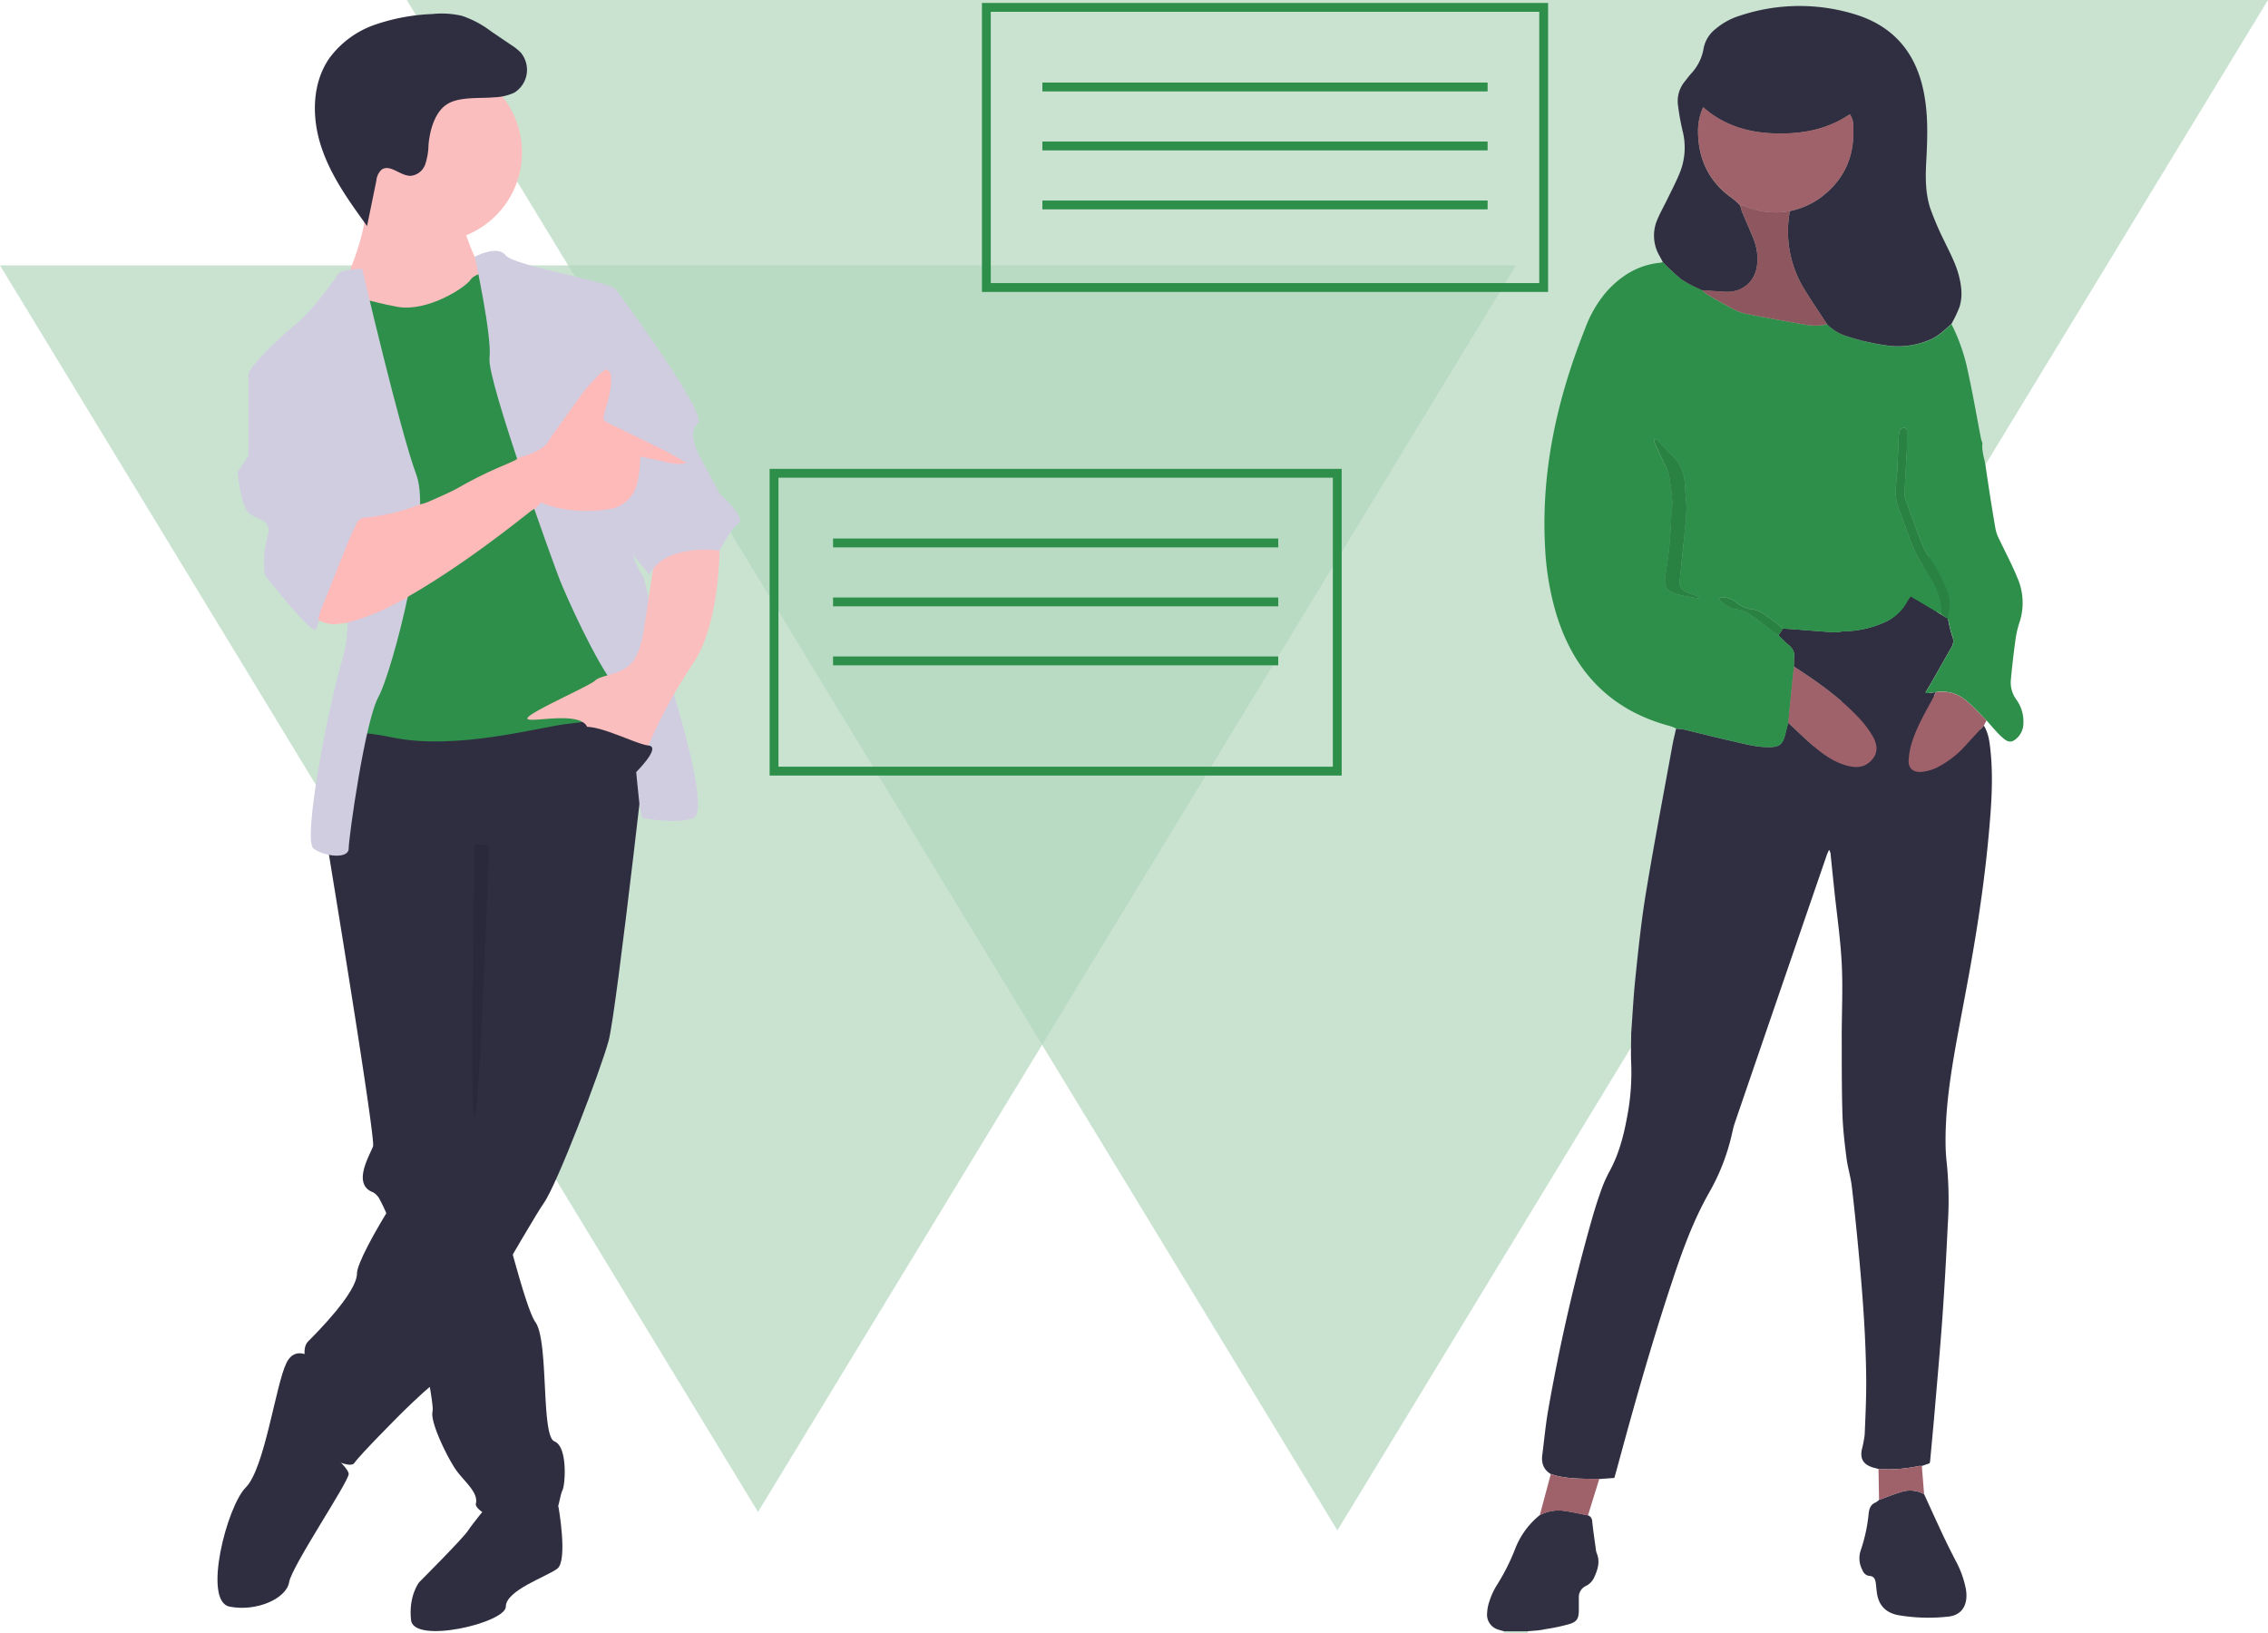<?xml version="1.0" encoding="UTF-8"?> <svg xmlns="http://www.w3.org/2000/svg" viewBox="0 0 769.14 553.64"><defs><style>.cls-1{fill:#9f616a;}.cls-2{fill:#2e8f4a;}.cls-3{fill:#302f42;}.cls-4,.cls-5{fill:#b4d7be;}.cls-4{opacity:0.7;}.cls-6{fill:#302f41;}.cls-7{fill:#313042;}.cls-8{fill:#298142;}.cls-9{fill:#8e575f;}.cls-10{fill:#fbbebe;}.cls-11{fill:#2f2e41;}.cls-12{fill:#d0cde1;}.cls-13{isolation:isolate;opacity:0.1;}.cls-14{fill:#feb9b9;}.cls-15{fill:none;stroke:#2e8f4a;stroke-miterlimit:10;stroke-width:3px;}</style></defs><g id="Layer_2" data-name="Layer 2"><g id="Layer_1-2" data-name="Layer 1"><polygon class="cls-1" points="572.87 34.5 632 33 636.94 115.42 616 117 579 112 572.87 105.37 569 81 573 51 572.87 34.5"></polygon><polygon class="cls-2" points="552 144 587 143 608 211 593.73 222.47 554.12 202.89 552 144"></polygon><polygon class="cls-2" points="636.94 139.26 648.62 139.26 666.55 215.46 654 204 631 157 636.94 139.26"></polygon><polygon class="cls-2" points="602.97 209.01 604.69 215.46 644 218 652.07 206.56 656.88 209.81 656.88 206.63 645 198 602.97 209.01"></polygon><polygon class="cls-3" points="579 219 654.43 234.95 672.6 248.18 671 275 592 269 568.75 249.88 579 219"></polygon><polygon class="cls-4" points="0 90 514.12 90 257.06 512.74 0 90"></polygon><polygon class="cls-4" points="137.94 0 769.14 0 453.54 519 137.94 0"></polygon><path class="cls-5" d="M510,553.64a1.55,1.55,0,0,0,0-.43l8.12,0a.73.73,0,0,0,0,.46Z"></path><path class="cls-3" d="M525.91,499.87c-2.5-1.5-3.24-3.76-2.87-6.53.66-5.07,1.11-10.17,2-15.2a643.13,643.13,0,0,1,14.79-64.6q1.54-5.42,3.45-10.71a46.93,46.93,0,0,1,2.8-6.07c3-5.64,4.57-11.73,5.71-17.95a79.53,79.53,0,0,0,1.39-18.35c-.17-3.35,0-6.71,0-10.07.48-6.43.79-12.89,1.48-19.3,1-9.6,2-19.21,3.59-28.72,2.74-16.6,5.91-33.12,8.92-49.67.34-1.88.82-3.73,1.23-5.6a22.23,22.23,0,0,1,2.6.3c5.35,1.26,10.67,2.65,16,3.84,4.27.95,8.49,2.2,12.93,2.14,3.53,0,4.65-.92,5.48-4.37.32-1.31.67-2.61,1-3.91,3,2.76,5.88,5.62,9,8.25,3.35,2.85,7,5.31,11.36,6.4,3.21.8,6.12.29,8.26-2.31s1.4-5.62-.21-8.25a35.14,35.14,0,0,0-4.34-5.68c-6.48-6.92-14.17-12.34-22.09-17.45a21.09,21.09,0,0,1,0-3.08c.3-2-.61-3.27-2.08-4.43-1.16-.93-2.17-2.05-3.24-3.09l1.58-2.3,2.85.18c4.84.36,9.67.78,14.51,1.08,1.18.07,2.37-.31,3.56-.34a34.43,34.43,0,0,0,13-2.83,15.82,15.82,0,0,0,8.21-7.31,18.68,18.68,0,0,1,1.14-1.71c1,.59,1.89,1.09,2.76,1.61l7.58,4.53,2.35,1.44a46.54,46.54,0,0,0,1.4,5.79,4.12,4.12,0,0,1-.19,3.85c-2.27,4-4.49,7.92-6.75,11.87-.66,1.16-1.36,2.28-2.27,3.79l3.74-.37c-.71,1.33-1.41,2.67-2.14,4-2.41,4.4-4.82,8.81-6.26,13.65a25,25,0,0,0-.91,5.37c-.18,2.7,1.38,4.3,4.62,4a15.46,15.46,0,0,0,5-1.46A33.55,33.55,0,0,0,667,252.36c1.94-2.09,3.85-4.2,5.78-6.31,1.72,2.83,2,6,2.32,9.2.88,9.18.19,18.36-.64,27.5-1.25,13.84-3.22,27.59-5.59,41.28-1.72,10-3.7,19.93-5.5,29.9-2,11.24-3.7,22.53-3.57,34a62.06,62.06,0,0,0,.42,6.68,126.63,126.63,0,0,1,.3,21.06q-.71,15.44-1.78,30.86c-.77,10.75-1.74,21.49-2.66,32.23-.47,5.49-1,11-1.5,16.46,0,.31-.11.61-.18,1l-2.67.92a5,5,0,0,0-1,0,48.14,48.14,0,0,1-13.7,1c-.77-.21-1.56-.37-2.31-.64-2.82-1-3.88-2.81-3.36-5.76a42.77,42.77,0,0,0,1-5.16c.27-6.38.58-12.76.52-19.15-.14-13.42-1.09-26.82-2.32-40.18-.76-8.28-1.58-16.54-2.55-24.79-.38-3.32-1.41-6.55-1.83-9.87-.62-4.91-1.21-9.84-1.36-14.78-.26-8.54-.22-17.09-.24-25.64s.43-16.95,0-25.39-1.69-17-2.58-25.51q-.6-5.72-1.18-11.44a2.86,2.86,0,0,0-.54-1.62c-.27.6-.58,1.2-.79,1.82q-15.62,45.39-31.18,90.8c-.59,1.72-.89,3.55-1.35,5.33a71.72,71.72,0,0,1-7.19,18c-5.47,9.56-9.19,19.82-12.63,30.21-7,21-13,42.26-18.76,63.59-.29,1.07-.6,2.12-.92,3.24l-5.16.37C536.83,501.4,531.26,501.69,525.91,499.87Z"></path><path class="cls-2" d="M658.3,208.37l-7.58-4.53c-.87-.52-1.75-1-2.76-1.61a18.68,18.68,0,0,0-1.14,1.71,15.82,15.82,0,0,1-8.21,7.31,34.43,34.43,0,0,1-13,2.83c-1.19,0-2.38.41-3.56.34-4.84-.3-9.67-.72-14.51-1.08l-2.85-.18c-1.25-1-2.45-2.06-3.75-3-2.16-1.48-4.19-3.31-6.94-3.59a9.91,9.91,0,0,1-5.17-2.3,8.51,8.51,0,0,0-4.38-1.73,5.15,5.15,0,0,0-1.68.48c1.88,2,3.76,3.27,6.14,3.55a11.26,11.26,0,0,1,5.42,2.34c1.55,1.12,3,2.32,4.57,3.46s2.81,2,4.21,3.05c1.07,1,2.08,2.16,3.24,3.09,1.47,1.16,2.38,2.44,2.08,4.43a21.09,21.09,0,0,0,0,3.08c-.24,2.11-.49,4.22-.7,6.33q-.64,6.35-1.25,12.71c-.33,1.3-.68,2.6-1,3.91-.83,3.45-1.95,4.33-5.48,4.37-4.44.06-8.66-1.19-12.93-2.14-5.36-1.19-10.68-2.58-16-3.84a22.23,22.23,0,0,0-2.6-.3,15.94,15.94,0,0,0-2-.8c-20.7-5.47-33.25-19.05-39.06-39.3a95.78,95.78,0,0,1-3.44-21.48c-1.38-25.71,4.08-50.15,13.52-73.89A40.64,40.64,0,0,1,545,98.7c4.86-5.31,10.65-8.88,18-9.6a6,6,0,0,0,.93-.23,75.72,75.72,0,0,0,6.22,5.82,41.56,41.56,0,0,0,6.08,3.25l1,.49,0,0a15.49,15.49,0,0,0,2,1.62c3,1.72,5.94,3.44,9,5a15.77,15.77,0,0,0,4.28,1.44c5.86,1.15,11.74,2.21,17.62,3.27,3.14.57,6.29,1.1,9.47.17a16.29,16.29,0,0,0,7.13,4.23,76.9,76.9,0,0,0,14.21,3.17,27.27,27.27,0,0,0,14-2.26c2.69-1.21,4.69-3.28,6.87-5.13a63.84,63.84,0,0,1,5.6,16.23c1.65,7.47,2.93,15,4.39,22.53a12,12,0,0,0,.5,1.54c-.33,2.76.72,5.33,1.1,8q1.53,10.65,3.35,21.26a15.3,15.3,0,0,0,1.43,3.77c2,4.18,4.16,8.26,5.91,12.53a21.16,21.16,0,0,1,.8,15.19A32.86,32.86,0,0,0,683.5,217c-.61,4.5-1.15,9-1.56,13.53a9.76,9.76,0,0,0,1.88,6.74,12.72,12.72,0,0,1,2.35,8.37,6.83,6.83,0,0,1-2.33,4.82c-1.42,1.26-2.55,1.37-4.08.22a22.85,22.85,0,0,1-2.76-2.63c-1.14-1.22-2.22-2.5-3.33-3.75-2.32-2.29-4.49-4.75-7-6.82a12.5,12.5,0,0,0-10.1-2.77l-3.74.37c.91-1.51,1.61-2.63,2.27-3.79,2.26-3.95,4.48-7.92,6.75-11.87a4.12,4.12,0,0,0,.19-3.85,46.54,46.54,0,0,1-1.4-5.79,13.73,13.73,0,0,1,.21-2.14,12.19,12.19,0,0,0-.69-7.72,57.1,57.1,0,0,0-5.75-10.73,27.85,27.85,0,0,1-2.66-4.8c-1.89-4.83-3.62-9.72-5.38-14.6a5.76,5.76,0,0,1-.5-2.08c.2-4.77.47-9.53.72-14.3,0-.08.06-.15.06-.23,0-2.39.1-4.79.06-7.18a1.27,1.27,0,0,0-.81-.95,1.74,1.74,0,0,0-1.38.54,4.5,4.5,0,0,0-.58,2c-.21,4-.33,8-.52,11.93-.06,1.19-.3,2.37-.35,3.56-.13,3-.48,6,.69,9,1.33,3.33,2.45,6.75,3.73,10.1a52.53,52.53,0,0,0,2.7,6.36c1.4,2.59,3.2,5,4.63,7.54C656.94,199.92,658.72,203.85,658.3,208.37Zm-81.81-5.86c-1.73-.66-3.36-1.19-4.91-1.9a3.16,3.16,0,0,1-2-3.45c.17-1.5.32-3,.48-4.5.35-3.24.73-6.47,1-9.72s.73-6.64.83-10c.08-2.45-.32-4.92-.41-7.38-.13-3.85-1-7.42-3.71-10.32-1.91-2-3.84-4-5.79-6-.17-.16-.53-.13-1-.23a4.13,4.13,0,0,0,.12,1.1c1,2.33,2.15,4.64,3.2,7A17.91,17.91,0,0,1,566,161a73.7,73.7,0,0,1,1.13,9c.11,2.21-.36,4.44-.4,6.66a134.58,134.58,0,0,1-1.88,18c-.67,4.27.28,5.79,4.52,7a65.15,65.15,0,0,0,6.55,1.22C576,202.92,576.22,202.68,576.49,202.51Z"></path><path class="cls-6" d="M576.21,97.94a41.56,41.56,0,0,1-6.08-3.25,75.72,75.72,0,0,1-6.22-5.82c-.34-.63-.68-1.26-1-1.89a13.61,13.61,0,0,1-.9-12.43c.89-2.14,2-4.16,3.06-6.24,1.52-3.16,3.17-6.27,4.51-9.51a22.86,22.86,0,0,0,1.05-14.34A83.4,83.4,0,0,1,569,35.28a10.5,10.5,0,0,1,2.48-7.8c.68-.88,1.36-1.77,2.1-2.61a16.31,16.31,0,0,0,4.16-8.47,11,11,0,0,1,4.08-6.6A23.31,23.31,0,0,1,590,5.33a63.92,63.92,0,0,1,39.15-.45c13.52,4.17,21,13.65,23.43,27.34,1.34,7.38,1.07,14.8.68,22.23-.3,5.45-.37,10.93,1.33,16.15A99.67,99.67,0,0,0,659.49,82c1.78,3.75,3.77,7.4,4.81,11.46.92,3.53,1.32,7.13.22,10.64a42.72,42.72,0,0,1-2.77,5.8c-2.18,1.85-4.18,3.92-6.87,5.13a27.27,27.27,0,0,1-14,2.26,76.9,76.9,0,0,1-14.21-3.17,16.29,16.29,0,0,1-7.13-4.23c-2.49-3.81-5.06-7.57-7.43-11.45A37.26,37.26,0,0,1,607,71.57a27.26,27.26,0,0,0,10-4.26c8.4-6.12,12.09-14.35,11.44-24.62a6.24,6.24,0,0,0-1.15-3.91C619.63,44,611.06,45.52,602,45.27s-17.38-2.68-24.4-8.88a19.26,19.26,0,0,0-1.74,8.48c.12,9.39,3.88,17,11.64,22.42a26.56,26.56,0,0,1,2.62,2.37c.23.75.4,1.53.7,2.26,1.29,3.08,2.66,6.13,3.91,9.23a18.16,18.16,0,0,1,1.22,8c-.31,5-3.35,8.72-8.05,9.64a11,11,0,0,1-2.62.19c-2.69-.14-5.38-.35-8.07-.53l0,0Z"></path><path class="cls-7" d="M652.52,506.7c2.09,4.56,4.15,9.14,6.29,13.68,1.39,3,2.86,5.88,4.35,8.79A33,33,0,0,1,666.7,539a13.31,13.31,0,0,1,.17,1.67c.14,4.29-2,7.17-6.3,7.57a61.16,61.16,0,0,1-16.71-.49c-4.28-.78-6.78-3.3-7.36-7.65-.14-1-.22-2.06-.35-3.08-.17-1.34-.51-2.51-2.22-2.6a2.82,2.82,0,0,1-2.29-1.9,8.36,8.36,0,0,1-.63-6.73,54.63,54.63,0,0,0,2.71-12.59c.24-1.76.67-3,2.4-3.71a5,5,0,0,0,1.12-.86c2.39-.87,4.75-1.84,7.18-2.57A9.82,9.82,0,0,1,652.52,506.7Z"></path><path class="cls-7" d="M518.17,553.18l-8.12,0c-.61-.17-1.24-.3-1.84-.52a5.25,5.25,0,0,1-3.89-5.63,13.78,13.78,0,0,1,.78-4,24.23,24.23,0,0,1,2.35-5.21,70.84,70.84,0,0,0,6.36-12.52,27.34,27.34,0,0,1,8.36-11.49,13.55,13.55,0,0,1,8-1.51c2.8.38,5.56,1,8.34,1.56a2.17,2.17,0,0,1,1.44,1.93c.32,3.17.8,6.32,1.23,9.47a5.45,5.45,0,0,0,.29,1.4c1.21,2.83.43,5.47-.75,8.06a6,6,0,0,1-2.86,3.09,4.17,4.17,0,0,0-2.44,4c0,1.43,0,2.87,0,4.3,0,2.69-.61,3.85-3.2,4.64a64.15,64.15,0,0,1-8.15,1.73C522.16,552.93,520.16,553,518.17,553.18Z"></path><path class="cls-1" d="M656.58,234.74a12.5,12.5,0,0,1,10.1,2.77c2.5,2.07,4.67,4.53,7,6.82-.3.58-.61,1.15-.92,1.72-1.93,2.11-3.84,4.22-5.78,6.31a33.55,33.55,0,0,1-10.08,7.92,15.46,15.46,0,0,1-5,1.46c-3.24.32-4.8-1.28-4.62-4a25,25,0,0,1,.91-5.37c1.44-4.84,3.85-9.25,6.26-13.65C655.17,237.41,655.87,236.07,656.58,234.74Z"></path><path class="cls-1" d="M538.52,513.93c-2.78-.53-5.54-1.18-8.34-1.56a13.55,13.55,0,0,0-8,1.51q1.86-7,3.74-14c5.35,1.82,10.92,1.53,16.44,1.66Q540.43,507.73,538.52,513.93Z"></path><path class="cls-1" d="M652.52,506.7a9.82,9.82,0,0,0-8.1-.62c-2.43.73-4.79,1.7-7.18,2.57-.07-3.5-.13-7-.19-10.51a48.14,48.14,0,0,0,13.7-1,5,5,0,0,1,1,0C652,500.31,652.25,503.5,652.52,506.7Z"></path><path class="cls-1" d="M606.43,245.1q.62-6.36,1.25-12.71c.21-2.11.46-4.22.7-6.33,7.92,5.11,15.61,10.53,22.09,17.45a35.14,35.14,0,0,1,4.34,5.68c1.61,2.63,2.42,5.56.21,8.25s-5,3.11-8.26,2.31c-4.38-1.09-8-3.55-11.36-6.4C612.31,250.72,609.41,247.86,606.43,245.1Z"></path><path class="cls-8" d="M658.3,208.37c.42-4.52-1.36-8.45-3.47-12.24-1.43-2.58-3.23-4.95-4.63-7.54a52.53,52.53,0,0,1-2.7-6.36c-1.28-3.35-2.4-6.77-3.73-10.1-1.17-2.95-.82-6-.69-9,0-1.19.29-2.37.35-3.56.19-4,.31-8,.52-11.93a4.5,4.5,0,0,1,.58-2,1.74,1.74,0,0,1,1.38-.54,1.27,1.27,0,0,1,.81.95c0,2.39,0,4.79-.06,7.18,0,.08-.06.15-.06.23-.25,4.77-.52,9.53-.72,14.3a5.76,5.76,0,0,0,.5,2.08c1.76,4.88,3.49,9.77,5.38,14.6a27.85,27.85,0,0,0,2.66,4.8A57.1,57.1,0,0,1,660.17,200a12.19,12.19,0,0,1,.69,7.72,13.73,13.73,0,0,0-.21,2.14Z"></path><path class="cls-8" d="M603.11,215.46c-1.4-1-2.82-2-4.21-3.05s-3-2.34-4.57-3.46a11.26,11.26,0,0,0-5.42-2.34c-2.38-.28-4.26-1.57-6.14-3.55a5.15,5.15,0,0,1,1.68-.48,8.51,8.51,0,0,1,4.38,1.73,9.91,9.91,0,0,0,5.17,2.3c2.75.28,4.78,2.11,6.94,3.59,1.3.9,2.5,2,3.75,3Z"></path><path class="cls-9" d="M607,71.57a37.26,37.26,0,0,0,5.14,26.89c2.37,3.88,4.94,7.64,7.43,11.45-3.18.93-6.33.4-9.47-.17-5.88-1.06-11.76-2.12-17.62-3.27A15.77,15.77,0,0,1,588.2,105c-3-1.56-6-3.28-9-5a15.49,15.49,0,0,1-2-1.62c2.69.18,5.38.39,8.07.53a11,11,0,0,0,2.62-.19c4.7-.92,7.74-4.61,8.05-9.64a18.16,18.16,0,0,0-1.22-8c-1.25-3.1-2.62-6.15-3.91-9.23-.3-.73-.47-1.51-.7-2.26a11,11,0,0,1,1.83.41,27.55,27.55,0,0,0,11.32,2C604.51,72,605.76,71.73,607,71.57Z"></path><path class="cls-8" d="M576.49,202.51c-.27.17-.46.41-.61.38a65.15,65.15,0,0,1-6.55-1.22c-4.24-1.21-5.19-2.73-4.52-7a134.58,134.58,0,0,0,1.88-18c0-2.22.51-4.45.4-6.66a73.7,73.7,0,0,0-1.13-9,17.91,17.91,0,0,0-1.63-3.95c-1.05-2.32-2.15-4.63-3.2-7A4.13,4.13,0,0,1,561,149c.44.1.8.07,1,.23,1.95,2,3.88,4,5.79,6,2.71,2.9,3.58,6.47,3.71,10.32.09,2.46.49,4.93.41,7.38-.1,3.33-.5,6.65-.83,10s-.69,6.48-1,9.72c-.16,1.5-.31,3-.48,4.5a3.16,3.16,0,0,0,2,3.45C573.13,201.32,574.76,201.85,576.49,202.51Z"></path><path class="cls-9" d="M576.21,97.94l1,.49Z"></path><path class="cls-1" d="M607,71.57c-1.24.16-2.49.4-3.73.45a27.55,27.55,0,0,1-11.32-2,11,11,0,0,0-1.83-.41,26.56,26.56,0,0,0-2.62-2.37c-7.76-5.47-11.52-13-11.64-22.42a19.26,19.26,0,0,1,1.74-8.48c7,6.2,15.3,8.63,24.4,8.88s17.63-1.26,25.34-6.49a6.24,6.24,0,0,1,1.15,3.91c.65,10.27-3,18.5-11.44,24.62A27.26,27.26,0,0,1,607,71.57Z"></path><circle id="Ellipse_55" data-name="Ellipse 55" class="cls-10" cx="146.72" cy="51.7" r="30.3"></circle><path id="Path_5882" data-name="Path 5882" class="cls-10" d="M156.82,75.58s3.67,13.77,8.26,17.45-11.94,19.28-11.94,19.28l-31.22,1.84L116.41,96.7s10.1-20.2,7.34-33.06,33.07,11.94,33.07,11.94Z"></path><path id="Path_5887" data-name="Path 5887" class="cls-11" d="M167.59,33a17.5,17.5,0,0,0,6.79-1.56,9.1,9.1,0,0,0,3-12.51,10.45,10.45,0,0,0-.68-1,17.62,17.62,0,0,0-3.23-2.6l-7-4.75a34,34,0,0,0-9.85-5.22,30.39,30.39,0,0,0-10.06-.6A67.78,67.78,0,0,0,127.3,8.33a32.24,32.24,0,0,0-15.62,11.43c-5.92,8.55-6,20.09-2.74,30s9.44,18.47,15.54,26.89l3.16-15.43a5.68,5.68,0,0,1,1.78-3.69c2.84-2,6.32,2.13,9.8,2.1a5.85,5.85,0,0,0,5-3.93,22.11,22.11,0,0,0,1.1-6.6c.42-4.73,2.07-11.3,6.55-13.91C156,32.73,162.9,33.44,167.59,33Z"></path><path id="Path_5878" data-name="Path 5878" class="cls-11" d="M184.37,514.53l5-3.7s3.29,18.39-.38,21.14-17.45,7.35-17.45,12.86-31.22,12.85-32.14,4.59,2.75-12.85,2.75-12.85,14.7-14.7,16.53-17.45,6.43-8.27,6.43-8.27Z"></path><path id="Path_5879" data-name="Path 5879" class="cls-11" d="M110.91,285.87l.37,2.29c.22,1.31.52,3.16.89,5.45,3.86,23.54,15.11,92.82,14.34,95.11-.92,2.75-7.34,12.85,0,15.61a5.66,5.66,0,0,1,2.29,2.48,52.77,52.77,0,0,1,3.88,9.17c4.38,12.71,9.07,33,11.78,47.13,1.18,6.19,2,11.17,2.23,13.78a7.91,7.91,0,0,1,0,1.82c-.92,3.67,5.51,16.53,8.26,20.2s7.35,7.35,6.43,11,23,13.77,25.71,7.34,2.76-10.1,3.68-11.93,1.83-14.7-2.76-16.53-1.84-34-6.43-40.41c-1.53-2.14-3.87-9.38-6.33-18.1-1-3.41-1.94-7.05-2.89-10.7-3.88-14.94-7.31-30-7.31-30L166,282.19l-50.51-6.43-1.3,2.86-2.58,5.66Z"></path><path id="Path_5880" data-name="Path 5880" class="cls-11" d="M108.15,462.18s-7.35-7.34-11,0S89.78,498,83.35,504.42,68.66,543,77.84,544.83s19.29-2.76,20.21-8.27,20.2-34,20.2-36.73S105.39,487,105.39,487Z"></path><path id="Path_5881" data-name="Path 5881" class="cls-11" d="M221.1,235.36S209.16,342.8,206.41,352.9s-17.45,48.68-22,55.1-34,58.77-37.65,61.53-11,10.1-11,10.1-13.78,13.77-15.61,16.53-17.45-5.51-18.37-11,.92-14.69,1.84-18.37-1.84-9.18.91-11.93,16.53-16.53,16.53-23,23.88-44.08,33.06-52.34,7.35-22,7.35-22v-56L110.9,285.87s2.76-44.08,9.19-44.08,90.91-14.69,101-6.43Z"></path><path id="Path_5883" data-name="Path 5883" class="cls-2" d="M169.67,91.19s-8.26.92-10.1,3.67-14.69,11-24.79,9.19-16.53-4.59-18.37-3.67-5.5,20.2-5.5,20.2L121,150l-1.84,80.81-2.75,22s-5.51-7.34,16.53-2.75,50.5-3.68,59.69-4.6,24.79-3.67,25.71-9.19-2.77-25.7-2.77-25.7L200.89,149l-9.19-33Z"></path><path id="Path_5884" data-name="Path 5884" class="cls-12" d="M161,87.05s7.76-4.12,10.52-.45,37.65,9.19,37.65,11.94,7.35,77.13,5.51,83.57,3.67,13.77,3.67,13.77l6.43,27.55s17.45,52.34,10.1,54.18-13.77,0-16.53,0-1.83-34.89-9.19-44.08-17.44-32.14-19.27-36.74-24.8-67.95-23.88-75.3-5-34.44-5-34.44Z"></path><path id="Path_5885" data-name="Path 5885" class="cls-12" d="M122.84,91.19s-7.35,0-8.27,1.84-10.1,13.77-13.77,16.53S84.27,124.25,84.27,127s26.63,23,26.63,23,11,54.18,5.51,72.55-13.77,62.44-10.1,65.2,11.94,3.67,11.94,0,5.51-43.16,10.1-51.43,18.37-60.61,12.85-75.3-18.36-69.79-18.36-69.79Z"></path><path id="Path_5886" data-name="Path 5886" class="cls-10" d="M244.05,182.1s.92,28.47-9.18,43.16a174.58,174.58,0,0,0-16.53,31.22s-16.53-4.59-19.28-10.1-20.21-.92-20.21-2.75,21.12-11,23-12.86,8.26-1.84,11.94-5.51,4.59-11.94,4.59-11.94L222,189.45Z"></path><path id="Path_5888" data-name="Path 5888" class="cls-13" d="M165.89,286.61s-3.11,89.71-4.94,92.47,0-92.75,0-92.75Z"></path><path id="Path_5889" data-name="Path 5889" class="cls-12" d="M201.81,98.54h7.35s31.22,42.24,27.55,45,0,10.11,0,10.11l7.34,13.77s9.19,8.26,6.43,10.1-6.43,9.19-6.43,9.19-18.36-2.76-23.87,8.26l-11.91-15Z"></path><path id="Path_5891" data-name="Path 5891" class="cls-12" d="M94.37,123.33,84.27,127v27.54l-3.67,5.51s.92,11,3.67,13.78,8.27,1.83,6.43,8.26A34.62,34.62,0,0,0,89.78,195s16.53,21.12,17.45,18.37,13.77-36.74,15.61-36.74-18.37-53.26-18.37-53.26Z"></path><path id="Path_5892" data-name="Path 5892" class="cls-11" d="M215.13,262.45s9.5-9.19,4.75-9.64-21.28-9.64-24-5.05S215.13,262.45,215.13,262.45Z"></path><path class="cls-14" d="M181.81,172.21a19.38,19.38,0,0,0-1.8,1.12c-13.17,10.4-26.64,20.35-41.2,28.76a11.72,11.72,0,0,0-1.13.87c-1.07.51-2.16,1-3.2,1.53a70.54,70.54,0,0,1-17,6.71c-1,.14-2,.31-3,.4a10.65,10.65,0,0,1-6.57-1.42,27.14,27.14,0,0,1,.82-3q4.65-11.76,9.38-23.49c.87-2.14,1.88-4.22,2.88-6.3a3.14,3.14,0,0,1,2.76-1.85,68.18,68.18,0,0,0,18.71-4.49,19.73,19.73,0,0,0,2.74-.84c3.7-1.69,7.51-3.2,11-5.23a135.25,135.25,0,0,1,14.61-7.16c1.32-.57,2.64-1.14,3.93-1.77a8.63,8.63,0,0,0,1.31-1,21.63,21.63,0,0,0,8.1-3.39c1.44-.92,2.26-2.82,3.33-4.3,3.69-5.1,7.28-10.28,11.08-15.3a61,61,0,0,1,5.41-5.74,8.36,8.36,0,0,1,1.78-1.08,3.45,3.45,0,0,1,1.47,3.22c.12,3.57-.91,6.94-1.9,10.3-1.1,3.74-1.16,3.7,2.26,5.36,6,2.88,11.94,5.75,17.87,8.71,2.34,1.17,4.56,2.56,7.34,4.14-3.19.86-5.64,0-8.12-.55l-7.52-1.6c-.12,1.92-.12,3.48-.33,5a25.94,25.94,0,0,1-1,4.9,11.24,11.24,0,0,1-9.8,8,45.64,45.64,0,0,1-18.72-.95c-1.22-.34-2.4-.85-3.83-1.37Z"></path><rect class="cls-15" x="334.5" y="2.5" width="189" height="95"></rect><rect class="cls-15" x="262.5" y="160.5" width="191" height="101"></rect><line class="cls-15" x1="353.5" y1="29.5" x2="504.49" y2="29.5"></line><line class="cls-15" x1="353.5" y1="49.5" x2="504.49" y2="49.5"></line><line class="cls-15" x1="353.5" y1="69.5" x2="504.49" y2="69.5"></line><line class="cls-15" x1="282.51" y1="184.12" x2="433.49" y2="184.12"></line><line class="cls-15" x1="282.51" y1="204.12" x2="433.49" y2="204.12"></line><line class="cls-15" x1="282.51" y1="224.12" x2="433.49" y2="224.12"></line></g></g></svg> 